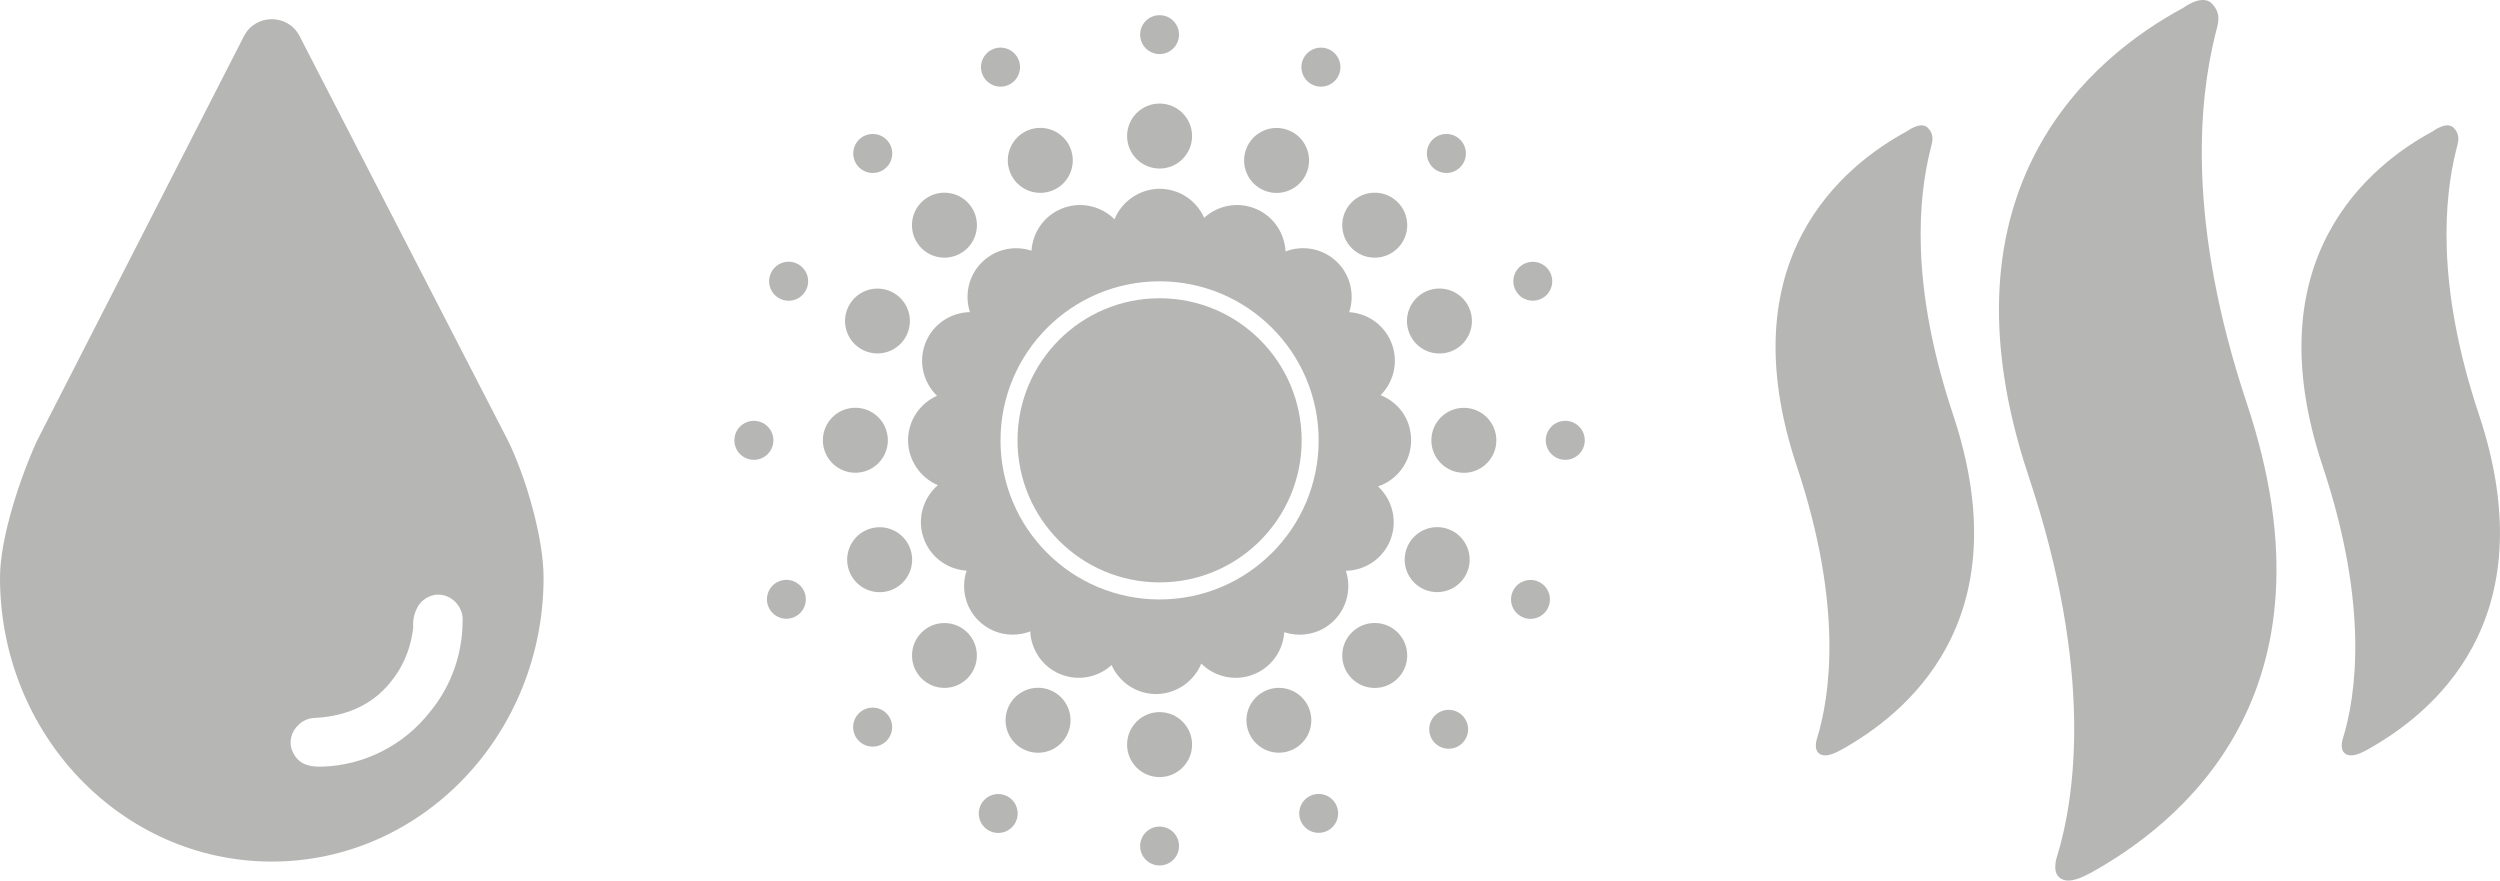 <?xml version="1.0" encoding="UTF-8"?>
<svg xmlns="http://www.w3.org/2000/svg" id="Ebene_1" viewBox="0 0 398.57 140.4">
  <defs>
    <style>.cls-1{fill:#B6B6B5;}</style>
  </defs>
  <path class="cls-1" d="m81,70.27L47.76,5.75c-1.86-3.59-7-3.59-8.86,0L5.9,70.27c-2.62,5.71-5.9,15.45-5.9,21.81,0,25.01,19.4,45.28,43.33,45.28s43.33-20.27,43.33-45.28c0-6.36-2.85-16.08-5.66-21.81Zm-7.25,28.72c0,5.25-1.82,10.4-5.15,14.44h0c-4.14,5.35-10.51,8.59-17.17,8.79-2.53.1-3.94-.61-4.75-2.32-.71-1.52-.3-3.23.91-4.34.71-.71,1.72-1.11,2.73-1.11,5.15-.3,9.5-2.22,12.53-6.46,1.72-2.32,2.73-5.15,3.03-7.98-.1-1.21.2-2.42.81-3.43.91-1.41,2.63-2.12,4.24-1.62,1.72.51,2.93,2.22,2.83,4.04Z"></path>
  <g>
    <path class="cls-1" d="m333.31,139.17c13.77-7.66,40.45-28.2,24.91-74.82-9.76-29.27-7.56-48.6-5.07-58.73.47-1.9,1.09-3.31-.47-5.01-1.56-1.69-4.64.66-4.64.66-13.99,7.52-40.05,28.36-24.62,74.66,10.44,31.32,7.4,51.31,4.5,60.71,0,0-.76,2.2.35,3.21s2.89.49,5.02-.69Z"></path>
    <path class="cls-1" d="m377.37,119.55c9.85-5.48,28.94-20.17,17.82-53.53-6.98-20.94-5.41-34.77-3.63-42.02.33-1.36.78-2.37-.33-3.58s-3.32.48-3.32.48c-10.01,5.38-28.65,20.29-17.61,53.42,7.47,22.41,5.29,36.71,3.22,43.43,0,0-.55,1.57.25,2.3.8.73,2.07.35,3.59-.5Z"></path>
    <path class="cls-1" d="m293.53,119.55c9.85-5.48,28.94-20.17,17.82-53.53-6.98-20.94-5.41-34.77-3.63-42.02.33-1.36.78-2.37-.33-3.58-1.11-1.21-3.32.48-3.32.48-10.01,5.38-28.65,20.29-17.61,53.42,7.47,22.41,5.29,36.71,3.22,43.43,0,0-.55,1.57.25,2.3.8.73,2.07.35,3.59-.5Z"></path>
  </g>
  <g>
    <g>
      <circle class="cls-1" cx="184.87" cy="134.88" r="3.1"></circle>
      <circle class="cls-1" cx="159.15" cy="129.7" r="3.1" transform="translate(-20.33 229.39) rotate(-68.23)"></circle>
      <circle class="cls-1" cx="244.01" cy="95.56" r="3.1" transform="translate(58.39 280.55) rotate(-66.29)"></circle>
      <circle class="cls-1" cx="210.23" cy="129.7" r="3.1" transform="translate(-34.76 98.11) rotate(-24.33)"></circle>
      <circle class="cls-1" cx="230.96" cy="116.29" r="3.1" transform="translate(-27.03 98.7) rotate(-22.83)"></circle>
      <circle class="cls-1" cx="125.37" cy="95.56" r="3.1" transform="translate(-27.08 55.45) rotate(-22.58)"></circle>
      <circle class="cls-1" cx="139.14" cy="115.93" r="3.11" transform="translate(2.44 234.74) rotate(-80.8)"></circle>
      <circle class="cls-1" cx="249.55" cy="70.2" r="3.11"></circle>
      <circle class="cls-1" cx="120.19" cy="70.2" r="3.11"></circle>
      <circle class="cls-1" cx="184.87" cy="5.52" r="3.1"></circle>
      <circle class="cls-1" cx="210.59" cy="10.7" r="3.11" transform="translate(118.99 200.63) rotate(-67.16)"></circle>
      <circle class="cls-1" cx="125.73" cy="44.84" r="3.11" transform="translate(36.05 143.71) rotate(-67.42)"></circle>
      <circle class="cls-1" cx="159.51" cy="10.7" r="3.11" transform="translate(8.12 62.07) rotate(-22.58)"></circle>
      <circle class="cls-1" cx="244.37" cy="44.84" r="3.1" transform="translate(-.84 84.83) rotate(-19.66)"></circle>
      <circle class="cls-1" cx="230.6" cy="24.47" r="3.11" transform="translate(-.95 37.18) rotate(-9.2)"></circle>
      <circle class="cls-1" cx="139.14" cy="24.47" r="3.11" transform="translate(-2.12 22.56) rotate(-9.2)"></circle>
      <path class="cls-1" d="m204.76,100.79c2.7.89,5.79.27,7.93-1.87,2.14-2.14,2.76-5.22,1.88-7.92,2.97-.05,5.77-1.81,7.01-4.71,1.32-3.1.46-6.57-1.88-8.74,3.06-1.04,5.27-3.93,5.27-7.35s-2.01-6.05-4.86-7.2c2.17-2.18,2.93-5.53,1.65-8.53-1.19-2.79-3.82-4.52-6.66-4.7.89-2.7.27-5.79-1.87-7.93-2.24-2.24-5.51-2.82-8.28-1.75-.14-2.88-1.87-5.58-4.7-6.78-2.89-1.23-6.1-.57-8.27,1.41-1.21-2.72-3.93-4.62-7.1-4.62s-6.05,2.01-7.2,4.86c-2.17-2.17-5.53-2.93-8.53-1.65-2.79,1.19-4.52,3.82-4.7,6.66-2.7-.89-5.79-.27-7.93,1.87-2.14,2.14-2.76,5.22-1.88,7.92-2.97.05-5.77,1.81-7.01,4.71-1.3,3.05-.49,6.46,1.76,8.63-2.72,1.21-4.62,3.93-4.62,7.09s1.96,5.98,4.75,7.16c-2.49,2.15-3.44,5.74-2.08,8.93,1.19,2.79,3.82,4.52,6.66,4.7-.89,2.7-.27,5.79,1.87,7.93,2.24,2.24,5.51,2.82,8.28,1.75.14,2.88,1.87,5.58,4.7,6.78,2.88,1.23,6.1.57,8.27-1.41,1.21,2.72,3.93,4.62,7.1,4.62s6.05-2.01,7.2-4.86c2.17,2.17,5.53,2.93,8.53,1.65,2.79-1.19,4.52-3.83,4.7-6.66Zm-19.89-5.22c-14.01,0-25.36-11.36-25.36-25.36s11.36-25.36,25.36-25.36,25.36,11.36,25.36,25.36-11.36,25.36-25.36,25.36Z"></path>
      <circle class="cls-1" cx="136.36" cy="70.2" r="5.18" transform="translate(-.84 1.66) rotate(-.7)"></circle>
      <circle class="cls-1" cx="233.38" cy="70.2" r="5.18"></circle>
      <circle class="cls-1" cx="184.87" cy="118.71" r="5.18"></circle>
      <circle class="cls-1" cx="184.87" cy="21.69" r="5.18"></circle>
      <circle class="cls-1" cx="165.49" cy="114.82" r="5.18" transform="translate(-4.22 223.31) rotate(-67.34)"></circle>
      <circle class="cls-1" cx="203.53" cy="25.58" r="5.18" transform="translate(104 204.95) rotate(-68.14)"></circle>
      <circle class="cls-1" cx="229.13" cy="89.22" r="5.18" transform="translate(58.61 266.38) rotate(-67.37)"></circle>
      <circle class="cls-1" cx="139.89" cy="51.18" r="5.17" transform="translate(33.82 155.76) rotate(-64.69)"></circle>
      <circle class="cls-1" cx="203.89" cy="114.82" r="5.17" transform="translate(-28.53 87.71) rotate(-22.73)"></circle>
      <circle class="cls-1" cx="165.85" cy="25.58" r="5.18" transform="translate(1.95 61.58) rotate(-21.16)"></circle>
      <circle class="cls-1" cx="140.25" cy="89.22" r="5.18" transform="translate(-22.22 54.07) rotate(-20.25)"></circle>
      <circle class="cls-1" cx="229.49" cy="51.18" r="5.18" transform="translate(-1.47 95.27) rotate(-23.38)"></circle>
      <circle class="cls-1" cx="150.57" cy="104.5" r="5.17"></circle>
      <circle class="cls-1" cx="219.17" cy="35.9" r="5.18"></circle>
      <circle class="cls-1" cx="219.17" cy="104.5" r="5.18"></circle>
      <circle class="cls-1" cx="150.57" cy="35.9" r="5.18"></circle>
    </g>
    <path class="cls-1" d="m184.87,47.55h0c12.51,0,22.65,10.14,22.65,22.65h0c0,12.51-10.14,22.65-22.65,22.65h0c-12.51,0-22.65-10.14-22.65-22.65h0c0-12.51,10.14-22.65,22.65-22.65Z"></path>
  </g>
</svg>
